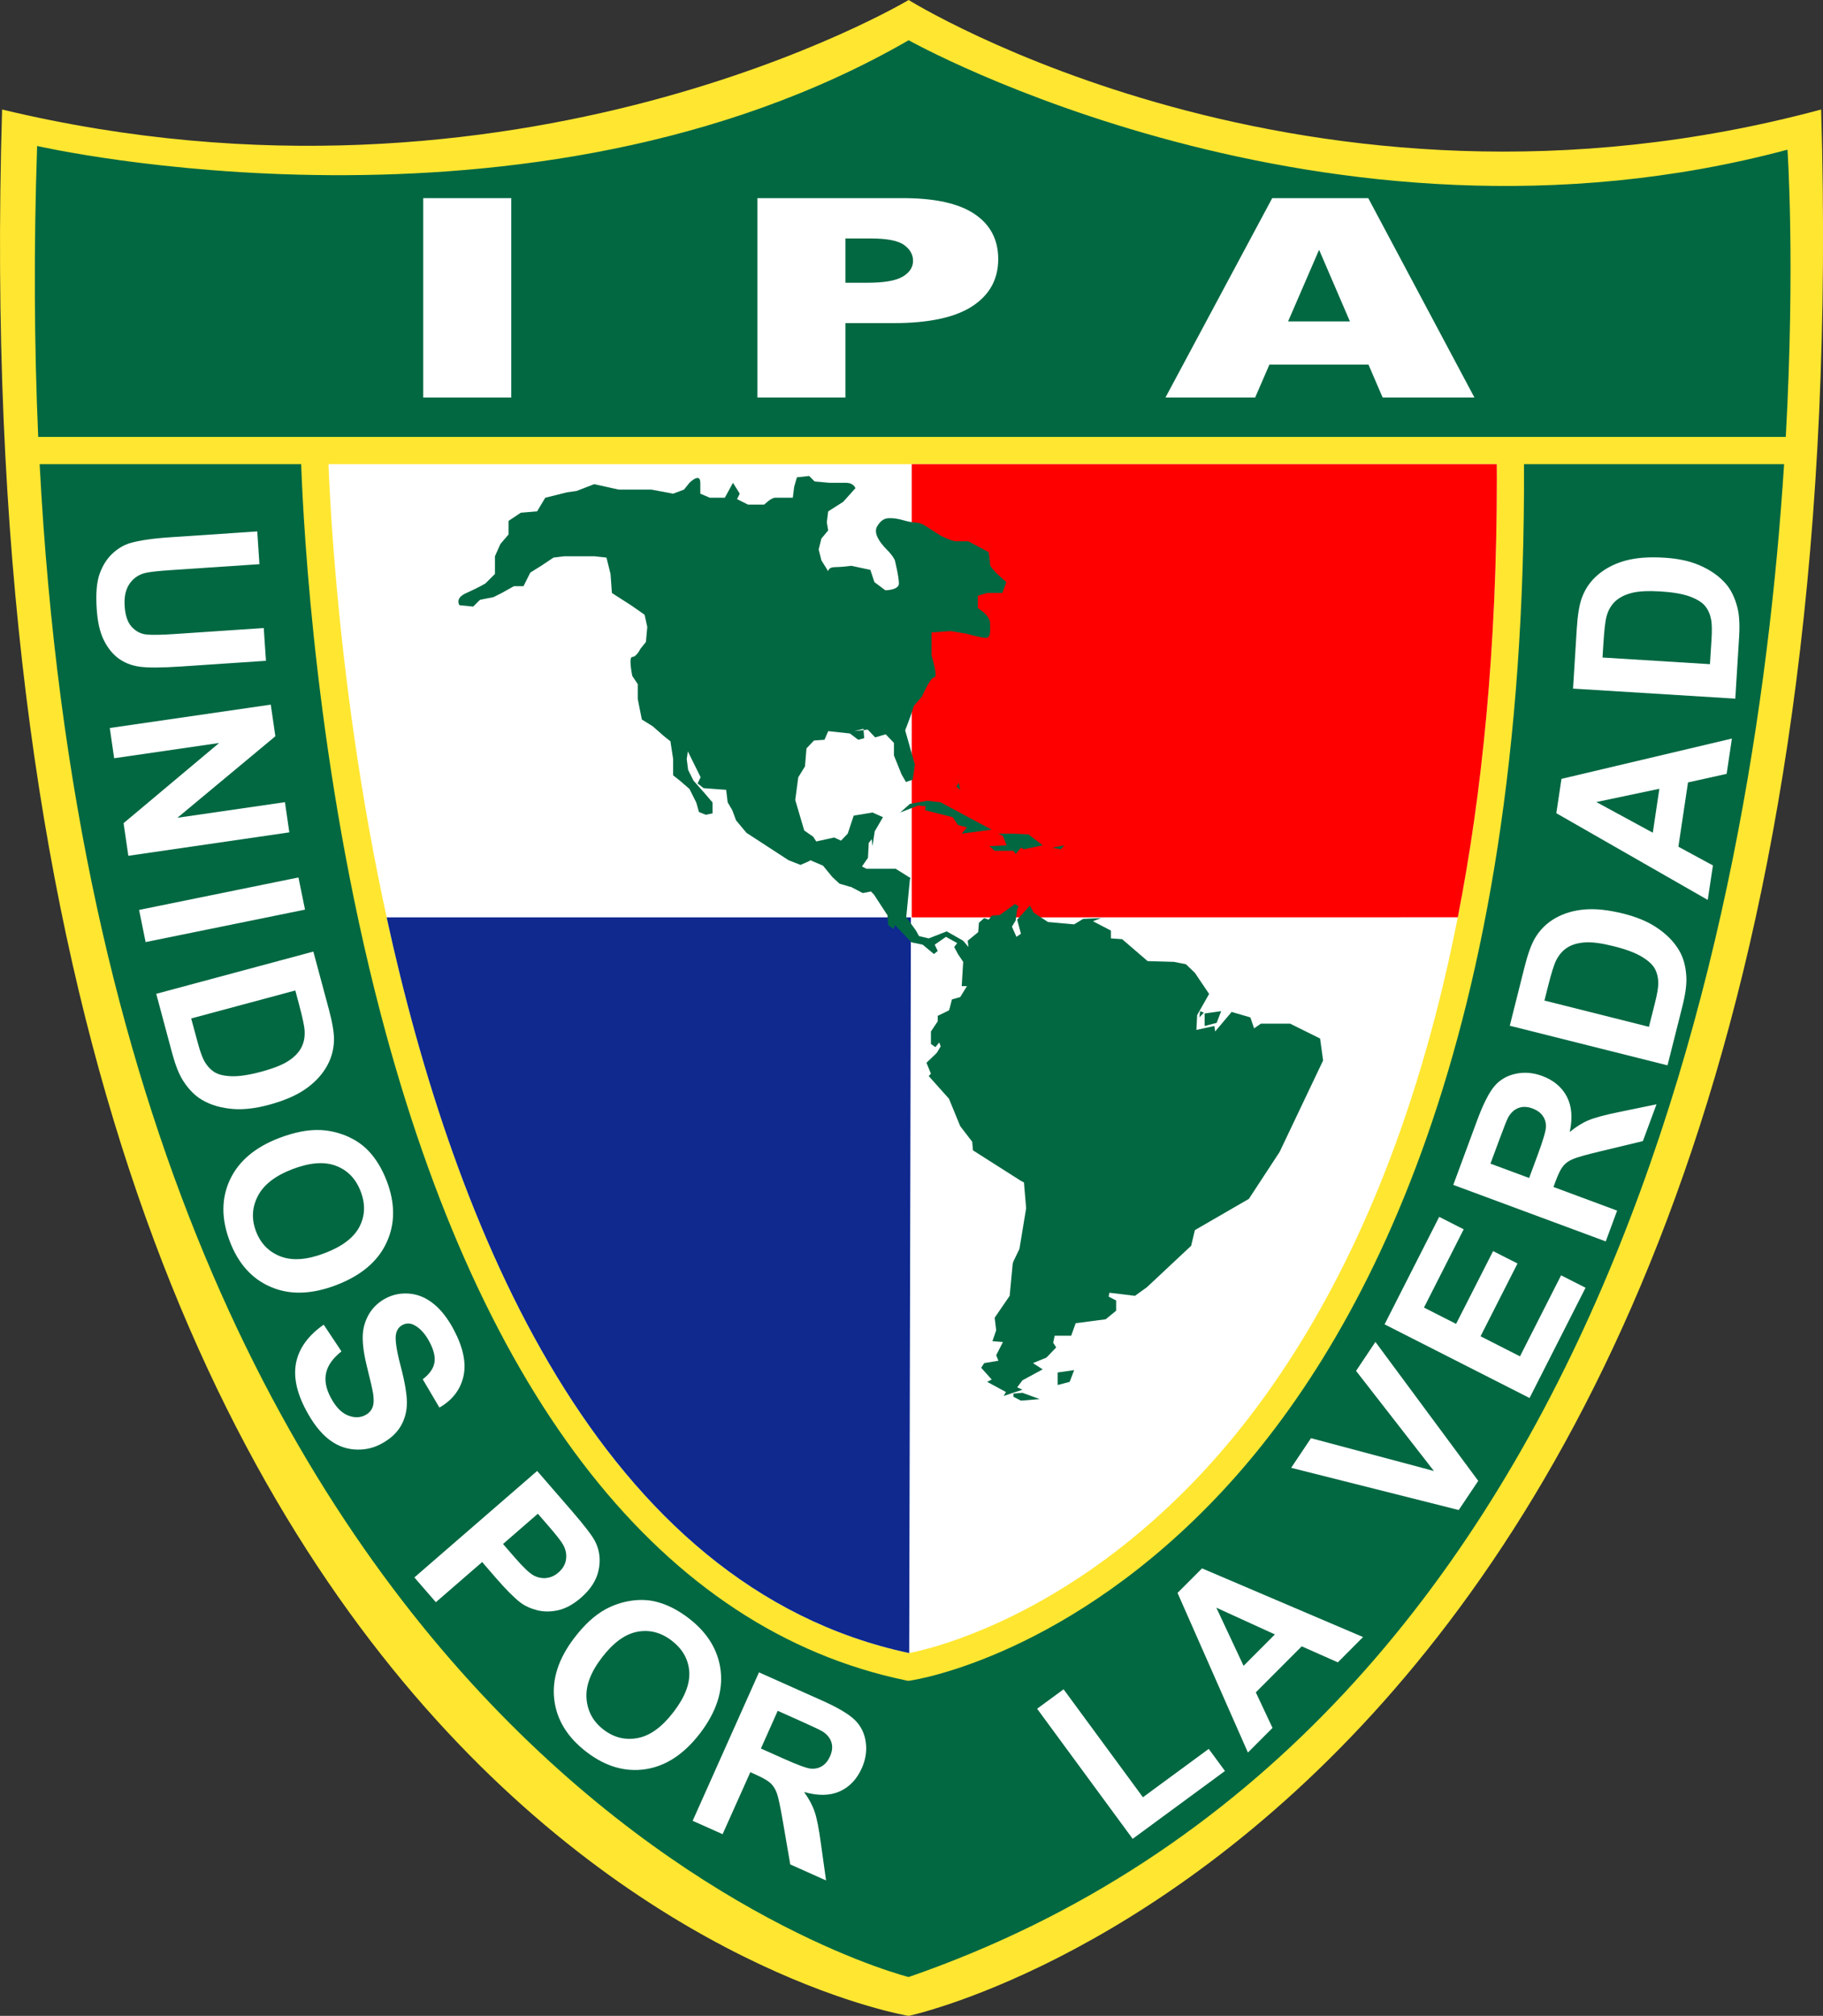 <?xml version="1.0" encoding="UTF-8"?>
<svg xmlns="http://www.w3.org/2000/svg" xmlns:xlink="http://www.w3.org/1999/xlink" width="170.29pt" height="188.26pt" viewBox="0 0 170.29 188.26" version="1.1">
<rect x="0" y="0" width="170.29" height="188.26" fill="#333333" stroke="none"/>
<defs>
<clipPath id="clip1">
  <path d="M 0 0 L 170.289 0 L 170.289 188.262 L 0 188.262 Z M 0 0 "/>
</clipPath>
</defs>
<g id="surface1">
<g clip-path="url(#clip1)" clip-rule="nonzero">
<path style=" stroke:none;fill-rule:nonzero;fill:rgb(100%,90.234%,19.214%);fill-opacity:1;" d="M 0.195 10.227 C 48.43 21.809 84.879 0 84.879 0 C 84.879 0 122.008 23.172 170.117 10.227 C 174.809 169.305 84.879 188.262 84.879 188.262 C 84.879 188.262 -4.707 173.734 0.195 10.227 "/>
</g>
<path style=" stroke:none;fill-rule:nonzero;fill:rgb(0.392%,40.796%,25.877%);fill-opacity:1;" d="M 114.301 139.133 C 99.98 154.566 85.668 156.852 85.066 156.941 L 84.844 156.973 L 84.621 156.93 C 61.969 152.227 45.012 130.719 35.574 94.73 C 29.562 71.801 28.359 49.629 28.133 43.348 L 3.703 43.348 C 10.133 166.07 84.879 184.633 84.879 184.633 C 149.777 162.195 163.926 85.938 166.656 43.348 L 142.359 43.348 C 142.602 97.18 127.273 125.141 114.301 139.133 Z M 166.973 13.977 C 123.715 25.559 84.879 3.758 84.879 3.758 C 49.453 24.195 3.469 13.633 3.469 13.633 C 3.141 23.207 3.195 32.25 3.57 40.801 L 166.812 40.801 C 167.707 24.672 166.973 13.977 166.973 13.977 "/>
<path style=" stroke:none;fill-rule:nonzero;fill:rgb(100%,100%,100%);fill-opacity:1;" d="M 139.824 44.633 C 139.824 96.664 125.07 123.695 112.57 137.25 C 99.805 151.094 86.785 154.02 84.93 154.379 C 36.473 144.066 31.211 56.988 30.684 43.348 L 139.816 43.348 C 139.82 43.777 139.824 44.207 139.824 44.633 "/>
<path style=" stroke:none;fill-rule:nonzero;fill:rgb(100%,0%,0%);fill-opacity:1;" d="M 85.168 85.672 L 85.168 43.348 L 139.816 43.348 C 139.82 43.777 139.824 44.207 139.824 44.633 C 139.824 60.535 138.445 74.105 136.176 85.664 L 85.168 85.672 "/>
<path style=" stroke:none;fill-rule:nonzero;fill:rgb(5.884%,16.089%,56.055%);fill-opacity:1;" d="M 84.93 154.379 C 55.961 148.211 42.43 114.613 36.117 85.672 L 85.09 85.672 L 84.93 154.379 "/>
<path style=" stroke:none;fill-rule:evenodd;fill:rgb(0.392%,40.796%,25.877%);fill-opacity:1;" d="M 96.348 108.164 L 97.047 108.527 L 97.117 108.895 L 96.07 108.527 Z M 96.348 108.164 L 97.047 108.527 L 97.117 108.895 L 96.07 108.527 Z M 109.094 117.586 L 109.516 117.805 L 108.113 118.973 Z M 109.094 117.586 L 109.516 117.805 L 108.113 118.973 Z M 82.969 84.57 L 83.602 85.445 L 82.969 85.227 L 82.762 84.715 Z M 82.969 84.57 L 83.602 85.445 L 82.969 85.227 L 82.762 84.715 Z M 112.457 94.574 L 112.035 95.016 L 112.105 94.43 Z M 100.34 127.953 L 99.918 129.051 L 98.797 129.344 L 98.797 128.176 Z M 114.07 94.43 L 113.648 95.527 L 112.527 95.816 L 112.527 94.648 Z M 112.734 93.918 L 112.734 94.285 L 113.09 94.285 Z M 112.734 93.918 L 112.734 94.285 L 113.09 94.285 Z M 103.703 85.594 L 103.562 86.176 L 103.004 86.25 L 103.141 85.594 Z M 103.703 85.594 L 103.562 86.176 L 103.004 86.25 L 103.141 85.594 Z M 103.07 80.48 L 102.793 80.918 Z M 103.211 81.211 L 103.352 81.574 Z M 103.352 81.867 L 103.633 82.23 Z M 103.633 82.598 L 103.633 82.891 Z M 94.664 130.148 L 94.664 130.441 L 95.367 130.805 L 97.117 130.66 L 95.508 130.074 Z M 92.777 129.781 L 93.758 130 L 93.195 130.219 Z M 92.777 129.781 L 93.758 130 L 93.195 130.219 Z M 91.934 128.613 L 92.145 128.539 L 92.285 128.906 Z M 91.934 128.613 L 92.145 128.539 L 92.285 128.906 Z M 92.707 125.398 L 92.844 126.059 L 92.426 126.129 Z M 92.707 125.398 L 92.844 126.059 L 92.426 126.129 Z M 90.254 79.02 L 90.957 79.531 L 90.184 79.676 L 89.203 79.164 Z M 89.555 73.105 L 89.695 73.762 L 89.344 73.469 Z M 99.43 78.945 L 99.082 79.312 L 98.309 79.164 Z M 94.664 77.852 L 96.07 77.922 L 97.398 78.945 L 95.648 79.312 L 95.367 79.164 L 94.879 79.75 L 94.664 79.457 L 92.914 79.457 L 92.426 79.02 L 94.035 78.945 L 93.688 78.07 L 93.266 77.852 Z M 90.184 76.172 L 92.637 77.484 L 89.836 77.852 L 90.324 77.266 L 89.484 77.047 L 88.992 76.316 L 86.402 75.66 L 86.473 75.297 L 85.773 75.223 L 84.09 75.879 L 85 75.074 L 86.613 74.781 L 87.871 74.93 Z M 90.254 79.02 L 90.957 79.531 L 90.184 79.676 L 89.203 79.164 Z M 93.547 76.465 L 93.055 76.828 Z M 94.176 75.879 L 94.734 76.098 Z M 93.758 75.586 L 93.406 75.586 Z M 92.707 75.297 L 92.426 75.148 L 92.777 75.297 L 92.496 75.66 Z M 92.707 75.297 L 92.426 75.148 L 92.777 75.297 L 92.496 75.66 Z M 91.727 74.418 L 92.008 75.074 Z M 91.656 73.762 L 91.375 73.469 Z M 91.023 73.031 L 91.023 73.539 Z M 90.324 72.078 L 90.254 72.445 Z M 89.621 71.57 L 88.922 71.715 Z M 90.465 88.441 L 90.395 87.855 L 91.375 87.051 L 91.445 86.176 L 91.934 85.738 L 92.355 85.883 L 92.637 85.52 L 93.406 85.445 L 94.805 84.422 L 95.156 84.645 L 95.016 84.934 L 94.879 85.957 L 94.527 86.543 L 94.949 87.492 L 95.367 87.199 L 95.016 85.883 L 96.207 84.57 L 96.559 85.227 L 97.891 86.105 L 100.34 86.324 L 101.18 85.812 L 102.859 85.738 L 102.09 86.031 L 103.773 86.906 L 103.773 87.637 L 104.824 87.711 L 107.203 89.758 L 109.656 89.828 L 110.777 90.047 L 111.617 90.852 L 112.945 92.824 L 111.828 94.797 L 111.758 96.184 L 113.438 95.816 L 113.508 96.328 L 115.051 94.504 L 116.801 95.016 L 117.148 96.039 L 117.781 95.598 L 120.512 95.598 L 123.312 96.988 L 123.594 99.035 L 119.531 107.578 L 116.66 111.961 L 111.617 114.879 L 111.266 116.344 L 107.133 120.215 L 106.016 121.016 L 103.633 120.727 L 103.562 121.09 L 104.262 121.453 L 104.262 122.406 L 103.281 123.207 L 100.48 123.574 L 100.062 124.742 L 98.52 124.742 L 98.379 125.398 L 98.66 125.836 L 97.75 126.785 L 96.488 127.301 L 97.398 127.883 L 95.508 128.906 L 95.016 129.562 L 95.508 129.781 L 93.758 130.367 L 93.969 130 L 92.215 129.051 L 92.637 128.832 L 91.656 127.738 L 91.934 127.301 L 93.266 127.078 L 93.055 126.566 L 93.688 125.328 L 92.707 125.254 L 93.055 124.23 L 92.914 123.062 L 94.316 121.016 L 94.598 118.023 L 94.664 117.805 L 95.227 116.637 L 95.855 112.836 L 95.648 110.426 L 95.367 110.281 L 90.887 107.43 L 90.816 106.629 L 89.695 105.168 L 88.645 102.609 L 86.754 100.492 L 86.961 100.273 L 86.543 99.25 L 87.383 98.449 L 87.523 98.301 L 87.871 97.719 L 87.734 97.352 L 87.383 97.789 L 86.961 97.5 L 86.961 96.328 L 87.594 95.383 L 87.594 94.871 L 88.645 94.359 L 88.715 94.137 L 88.922 93.336 L 89.695 93.117 L 90.324 92.094 L 89.836 92.094 L 89.973 89.828 L 89.484 89.098 L 90.113 88.441 L 89.973 87.855 Z M 85.047 66.895 L 84.555 68.211 L 85.465 71.422 L 85.258 72.812 L 84.625 73.031 L 84.207 72.301 L 83.504 70.547 L 83.504 69.379 L 82.734 68.574 L 81.754 68.867 L 81.055 68.137 L 79.793 68.281 L 80.656 68.062 L 80.727 68.941 L 80.168 69.086 L 79.398 68.5 L 77.367 68.281 L 77.016 69.086 L 76.035 69.156 L 75.336 69.891 L 75.195 71.57 L 74.566 72.594 L 74.285 74.711 L 75.125 77.559 L 75.965 78.141 L 76.246 78.582 L 77.926 78.215 L 78.559 78.508 L 79.188 77.852 L 79.746 76.172 L 81.5 75.879 L 82.48 76.316 L 81.711 77.633 L 81.5 79.02 L 81.43 78.363 L 81.148 78.727 L 81.148 78.801 L 81.078 80.113 L 80.52 80.918 L 80.656 80.992 L 80.941 81.137 L 83.672 81.137 L 85.07 82.012 L 85 82.086 L 84.652 85.664 L 84.719 85.738 L 85.562 86.906 L 85.844 87.418 L 86.754 87.637 L 88.434 86.98 L 89.973 87.855 L 90.113 88.441 L 89.484 89.098 L 89.133 88.441 L 89.414 88.074 L 88.363 87.492 L 87.312 88.223 L 87.594 88.809 L 87.242 89.098 L 86.191 88.223 L 85.141 88.004 L 85.07 87.93 L 83.602 86.398 L 83.461 86.762 L 82.969 86.398 L 82.898 85.445 L 82.832 85.375 L 81.641 83.547 L 81.359 83.254 L 80.59 83.402 L 79.469 82.816 L 79.398 82.816 L 78.418 82.523 L 77.785 81.941 L 77.719 81.867 L 76.879 80.844 L 75.684 80.332 L 75.617 80.406 L 74.777 80.773 L 73.656 80.332 L 69.73 77.777 L 68.754 76.609 L 68.402 75.66 L 67.973 74.93 L 67.832 73.762 L 65.723 73.605 L 65.164 73.164 L 65.445 72.582 L 64.254 70.172 L 64.148 70.879 L 64.277 71.895 L 64.785 72.91 L 65.801 74.055 L 66.562 74.945 L 66.562 75.961 L 65.926 76.09 L 65.293 75.836 L 65.039 74.945 L 64.402 73.676 L 63.516 72.91 L 62.879 72.406 L 62.879 70.879 L 62.625 69.227 L 61.988 68.719 L 60.973 67.828 L 59.957 67.195 L 59.574 65.289 L 59.574 63.891 L 59.066 63.129 C 59.066 63.129 58.684 61.352 59.066 61.352 C 59.449 61.352 59.828 60.59 59.828 60.59 L 60.336 59.953 L 60.465 58.555 L 60.211 57.41 C 60.211 57.41 59.32 56.777 58.941 56.523 C 58.559 56.27 57.16 55.379 57.16 55.379 L 57.031 53.602 L 56.652 52.074 L 55.508 51.949 L 52.715 51.949 L 51.699 52.074 L 50.555 52.84 L 49.535 53.473 L 48.902 54.742 L 48.012 54.742 L 46.867 55.379 L 46.105 55.762 L 44.836 56.016 L 44.203 56.648 L 42.93 56.523 C 42.93 56.523 42.422 55.887 43.566 55.379 C 44.711 54.871 45.344 54.488 45.344 54.488 L 46.234 53.602 L 46.234 51.949 L 46.742 50.805 L 47.504 49.914 L 47.504 48.645 L 48.648 47.883 L 50.172 47.754 L 50.934 46.484 L 52.969 45.977 L 53.855 45.852 L 55.508 45.215 L 57.797 45.723 L 60.844 45.723 L 62.879 46.105 L 63.895 45.723 L 64.402 45.09 C 64.402 45.09 65.418 44.07 65.418 45.09 C 65.418 46.105 65.418 46.105 65.418 46.105 L 66.309 46.484 L 67.707 46.484 L 68.469 45.09 L 69.102 46.105 L 68.848 46.613 L 69.867 47.121 L 71.391 47.121 C 71.391 47.121 72.027 46.484 72.406 46.484 C 72.789 46.484 74.059 46.484 74.059 46.484 L 74.184 45.469 L 74.441 44.578 L 75.582 44.453 L 76.094 44.961 L 77.488 45.09 C 77.488 45.09 78.254 45.09 79.016 45.09 C 79.777 45.09 79.902 45.598 79.902 45.598 L 78.762 46.867 L 77.363 47.758 L 77.234 48.773 L 77.363 49.535 L 76.727 50.297 L 76.473 51.312 L 76.727 52.328 L 77.363 53.348 C 77.363 53.348 77.363 52.965 77.996 52.965 C 78.633 52.965 79.523 52.84 79.523 52.84 L 81.301 53.219 L 81.68 54.363 L 82.699 55.125 C 82.699 55.125 83.969 55.125 83.969 54.488 C 83.969 53.855 83.59 52.328 83.59 52.328 C 83.59 52.328 83.461 51.949 82.824 51.312 C 82.191 50.68 81.555 49.789 81.938 49.152 C 82.316 48.52 82.699 48.391 83.078 48.391 C 83.461 48.391 83.715 48.391 84.605 48.645 C 85.492 48.898 85.746 48.645 86.512 49.152 C 87.273 49.66 87.906 50.043 87.906 50.043 C 87.906 50.043 88.926 50.551 89.305 50.551 C 89.688 50.551 90.449 50.551 90.449 50.551 L 92.355 51.566 C 92.355 51.566 92.48 52.328 92.48 52.711 C 92.48 53.094 94.008 54.363 94.008 54.363 L 93.625 55.379 L 92.227 55.379 L 91.34 55.633 L 91.34 56.777 L 91.848 57.156 C 91.848 57.156 92.48 57.664 92.48 58.176 C 92.48 58.684 92.609 59.57 92.102 59.57 C 91.594 59.57 90.324 59.191 90.324 59.191 L 88.797 58.938 L 87.02 59.062 L 87.02 61.223 C 87.02 61.223 87.652 63.258 87.273 63.258 C 86.895 63.258 86.129 65.035 86.129 65.035 L 85.367 65.926 L 85.047 66.895 "/>
<path style=" stroke:none;fill-rule:nonzero;fill:rgb(100%,100%,100%);fill-opacity:1;" d="M 39.535 18.504 L 47.758 18.504 L 47.758 37.125 L 39.535 37.125 L 39.535 18.504 "/>
<path style=" stroke:none;fill-rule:nonzero;fill:rgb(100%,100%,100%);fill-opacity:1;" d="M 78.973 26.406 L 80.988 26.406 C 82.574 26.406 83.684 26.219 84.328 25.832 C 84.969 25.449 85.289 24.957 85.289 24.359 C 85.289 23.777 85.012 23.281 84.453 22.879 C 83.898 22.473 82.852 22.27 81.316 22.27 L 78.973 22.27 Z M 70.75 18.504 L 84.367 18.504 C 87.332 18.504 89.555 18.996 91.031 19.984 C 92.508 20.973 93.246 22.379 93.246 24.199 C 93.246 26.074 92.441 27.539 90.832 28.594 C 89.223 29.648 86.766 30.176 83.461 30.176 L 78.973 30.176 L 78.973 37.125 L 70.75 37.125 L 70.75 18.504 "/>
<path style=" stroke:none;fill-rule:nonzero;fill:rgb(100%,100%,100%);fill-opacity:1;" d="M 126.098 30.016 L 123.219 23.328 L 120.324 30.016 Z M 127.832 34.051 L 118.578 34.051 L 117.246 37.125 L 108.867 37.125 L 118.84 18.504 L 127.812 18.504 L 137.73 37.125 L 129.156 37.125 L 127.832 34.051 "/>
<path style=" stroke:none;fill-rule:nonzero;fill:rgb(100%,100%,100%);fill-opacity:1;" d="M 24.031 49.629 L 24.234 52.688 L 16.027 53.238 C 14.727 53.324 13.883 53.422 13.504 53.523 C 12.891 53.695 12.414 54.039 12.074 54.559 C 11.73 55.078 11.586 55.762 11.645 56.617 C 11.703 57.484 11.922 58.129 12.309 58.547 C 12.695 58.965 13.148 59.199 13.668 59.254 C 14.191 59.309 15.055 59.297 16.254 59.215 L 24.637 58.652 L 24.844 61.711 L 16.883 62.246 C 15.062 62.367 13.773 62.371 13.012 62.258 C 12.246 62.145 11.594 61.879 11.047 61.473 C 10.5 61.062 10.047 60.492 9.691 59.77 C 9.336 59.047 9.113 58.086 9.035 56.887 C 8.938 55.438 9.031 54.332 9.316 53.562 C 9.602 52.789 9.992 52.172 10.5 51.699 C 11.004 51.23 11.543 50.906 12.121 50.73 C 12.977 50.473 14.25 50.285 15.945 50.172 L 24.031 49.629 "/>
<path style=" stroke:none;fill-rule:nonzero;fill:rgb(100%,100%,100%);fill-opacity:1;" d="M 10.254 67.988 L 25.293 65.805 L 25.723 68.758 L 16.574 76.371 L 26.617 74.914 L 27.027 77.734 L 11.988 79.922 L 11.543 76.875 L 20.469 69.387 L 10.664 70.812 L 10.254 67.988 "/>
<path style=" stroke:none;fill-rule:nonzero;fill:rgb(100%,100%,100%);fill-opacity:1;" d="M 12.992 84.977 L 27.879 81.945 L 28.492 84.949 L 13.602 87.98 L 12.992 84.977 "/>
<path style=" stroke:none;fill-rule:nonzero;fill:rgb(100%,100%,100%);fill-opacity:1;" d="M 27.586 92.5 L 17.859 95.113 L 18.457 97.324 C 18.68 98.152 18.887 98.738 19.078 99.078 C 19.328 99.527 19.641 99.871 20.012 100.113 C 20.383 100.352 20.926 100.484 21.637 100.508 C 22.348 100.531 23.27 100.391 24.406 100.086 C 25.539 99.781 26.383 99.445 26.938 99.082 C 27.492 98.719 27.891 98.312 28.133 97.859 C 28.379 97.406 28.484 96.887 28.457 96.301 C 28.438 95.863 28.266 95.039 27.941 93.832 Z M 29.27 88.867 L 30.727 94.285 C 31.055 95.508 31.211 96.461 31.199 97.152 C 31.176 98.082 30.922 98.941 30.441 99.73 C 29.957 100.52 29.289 101.199 28.441 101.77 C 27.59 102.344 26.473 102.812 25.098 103.184 C 23.891 103.508 22.809 103.637 21.852 103.574 C 20.688 103.492 19.68 103.203 18.84 102.699 C 18.199 102.32 17.621 101.73 17.105 100.93 C 16.723 100.332 16.387 99.484 16.09 98.391 L 14.594 92.812 L 29.27 88.867 "/>
<path style=" stroke:none;fill-rule:nonzero;fill:rgb(100%,100%,100%);fill-opacity:1;" d="M 27.305 109.191 C 25.703 109.805 24.625 110.645 24.082 111.703 C 23.535 112.762 23.48 113.863 23.918 115.004 C 24.355 116.145 25.125 116.926 26.227 117.344 C 27.332 117.762 28.703 117.656 30.348 117.023 C 31.973 116.402 33.051 115.582 33.578 114.562 C 34.105 113.543 34.145 112.445 33.691 111.266 C 33.238 110.082 32.469 109.285 31.383 108.875 C 30.297 108.461 28.938 108.566 27.305 109.191 Z M 26.082 106.277 C 27.527 105.727 28.82 105.477 29.969 105.535 C 30.812 105.582 31.629 105.773 32.418 106.109 C 33.207 106.449 33.863 106.898 34.398 107.457 C 35.109 108.195 35.688 109.145 36.129 110.297 C 36.926 112.391 36.918 114.309 36.102 116.059 C 35.285 117.812 33.723 119.129 31.414 120.012 C 29.125 120.887 27.094 120.953 25.324 120.199 C 23.555 119.453 22.27 118.035 21.473 115.949 C 20.664 113.84 20.668 111.918 21.477 110.18 C 22.289 108.441 23.824 107.141 26.082 106.277 "/>
<path style=" stroke:none;fill-rule:nonzero;fill:rgb(100%,100%,100%);fill-opacity:1;" d="M 30.238 123.711 L 31.898 126.207 C 31.098 126.836 30.621 127.504 30.465 128.211 C 30.305 128.914 30.449 129.68 30.887 130.504 C 31.348 131.375 31.883 131.934 32.488 132.18 C 33.09 132.422 33.641 132.414 34.133 132.152 C 34.453 131.984 34.672 131.746 34.793 131.441 C 34.918 131.141 34.938 130.711 34.855 130.16 C 34.797 129.785 34.609 128.957 34.289 127.68 C 33.875 126.039 33.777 124.785 33.988 123.922 C 34.289 122.707 34.969 121.816 36.031 121.25 C 36.715 120.887 37.457 120.742 38.258 120.812 C 39.055 120.883 39.805 121.199 40.504 121.762 C 41.203 122.328 41.828 123.125 42.375 124.156 C 43.27 125.836 43.574 127.301 43.289 128.543 C 43.004 129.785 42.258 130.758 41.047 131.453 L 39.488 128.809 C 40.117 128.328 40.48 127.816 40.578 127.273 C 40.676 126.73 40.527 126.082 40.117 125.316 C 39.703 124.531 39.211 124.004 38.652 123.73 C 38.293 123.555 37.938 123.559 37.59 123.742 C 37.273 123.91 37.074 124.188 36.992 124.578 C 36.887 125.07 37.027 126.059 37.418 127.543 C 37.809 129.023 38.004 130.168 38.008 130.977 C 38.012 131.785 37.82 132.52 37.434 133.184 C 37.047 133.848 36.43 134.402 35.582 134.855 C 34.816 135.262 33.98 135.434 33.086 135.363 C 32.188 135.293 31.367 134.953 30.625 134.348 C 29.883 133.742 29.203 132.855 28.586 131.691 C 27.68 129.996 27.383 128.484 27.68 127.16 C 27.98 125.836 28.836 124.688 30.238 123.711 "/>
<path style=" stroke:none;fill-rule:nonzero;fill:rgb(100%,100%,100%);fill-opacity:1;" d="M 50.242 141.367 L 46.988 144.191 L 48.086 145.457 C 48.879 146.371 49.469 146.93 49.855 147.133 C 50.242 147.336 50.641 147.414 51.043 147.367 C 51.453 147.32 51.824 147.152 52.164 146.855 C 52.582 146.496 52.82 146.074 52.879 145.594 C 52.938 145.113 52.836 144.656 52.578 144.223 C 52.395 143.898 51.938 143.324 51.215 142.488 Z M 38.707 147.316 L 50.176 137.371 L 53.398 141.086 C 54.617 142.496 55.355 143.461 55.613 143.992 C 56.012 144.797 56.113 145.672 55.922 146.613 C 55.73 147.559 55.176 148.426 54.266 149.215 C 53.559 149.828 52.855 150.211 52.156 150.375 C 51.453 150.531 50.797 150.535 50.18 150.379 C 49.566 150.223 49.035 149.98 48.594 149.648 C 48.008 149.191 47.258 148.438 46.348 147.391 L 45.039 145.879 L 40.715 149.629 L 38.707 147.316 "/>
<path style=" stroke:none;fill-rule:nonzero;fill:rgb(100%,100%,100%);fill-opacity:1;" d="M 56.219 154.805 C 55.172 156.172 54.695 157.449 54.789 158.637 C 54.883 159.824 55.414 160.793 56.387 161.535 C 57.355 162.277 58.422 162.535 59.582 162.312 C 60.738 162.09 61.852 161.277 62.922 159.875 C 63.98 158.492 64.469 157.23 64.383 156.082 C 64.293 154.938 63.746 153.984 62.742 153.215 C 61.738 152.445 60.664 152.172 59.523 152.391 C 58.383 152.609 57.281 153.414 56.219 154.805 Z M 53.645 152.965 C 54.582 151.734 55.555 150.844 56.562 150.289 C 57.305 149.887 58.102 149.621 58.953 149.492 C 59.797 149.367 60.598 149.402 61.344 149.598 C 62.34 149.855 63.328 150.359 64.312 151.109 C 66.09 152.469 67.094 154.109 67.32 156.031 C 67.543 157.949 66.902 159.895 65.402 161.859 C 63.91 163.809 62.215 164.93 60.312 165.223 C 58.41 165.512 56.574 164.98 54.801 163.625 C 53.004 162.254 51.996 160.613 51.773 158.707 C 51.551 156.805 52.172 154.891 53.645 152.965 "/>
<path style=" stroke:none;fill-rule:nonzero;fill:rgb(100%,100%,100%);fill-opacity:1;" d="M 71.078 163.293 L 73.148 164.219 C 74.488 164.82 75.355 165.137 75.738 165.172 C 76.125 165.207 76.473 165.129 76.785 164.938 C 77.098 164.746 77.348 164.441 77.535 164.023 C 77.742 163.559 77.789 163.125 77.668 162.727 C 77.547 162.328 77.277 161.988 76.855 161.711 C 76.645 161.578 75.969 161.258 74.836 160.75 L 72.648 159.773 Z M 64.703 170.043 L 70.898 156.18 L 76.789 158.812 C 78.273 159.473 79.293 160.082 79.852 160.629 C 80.414 161.18 80.754 161.863 80.871 162.68 C 80.988 163.496 80.867 164.316 80.5 165.133 C 80.035 166.172 79.344 166.895 78.43 167.301 C 77.516 167.707 76.41 167.723 75.113 167.355 C 75.562 167.98 75.891 168.59 76.094 169.188 C 76.301 169.789 76.496 170.773 76.68 172.152 L 77.164 175.613 L 73.82 174.117 L 73.145 170.195 C 72.906 168.797 72.719 167.898 72.578 167.496 C 72.441 167.102 72.242 166.781 71.992 166.543 C 71.746 166.309 71.297 166.047 70.656 165.758 L 70.09 165.504 L 67.5 171.293 L 64.703 170.043 "/>
<path style=" stroke:none;fill-rule:nonzero;fill:rgb(100%,100%,100%);fill-opacity:1;" d="M 105.805 171.727 L 96.879 159.578 L 99.352 157.762 L 106.762 167.844 L 112.91 163.328 L 114.426 165.391 L 105.805 171.727 "/>
<path style=" stroke:none;fill-rule:nonzero;fill:rgb(100%,100%,100%);fill-opacity:1;" d="M 119.09 152.637 L 113.621 150.141 L 116.164 155.57 Z M 127.324 152.883 L 124.973 155.246 L 121.594 153.75 L 117.309 158.047 L 118.867 161.367 L 116.57 163.668 L 109.996 148.762 L 112.285 146.469 L 127.324 152.883 "/>
<path style=" stroke:none;fill-rule:nonzero;fill:rgb(100%,100%,100%);fill-opacity:1;" d="M 136.262 141.02 L 120.609 137.078 L 122.461 134.312 L 133.945 137.375 L 126.672 128.027 L 128.48 125.32 L 138.086 138.297 L 136.262 141.02 "/>
<path style=" stroke:none;fill-rule:nonzero;fill:rgb(100%,100%,100%);fill-opacity:1;" d="M 142.879 130.559 L 129.336 123.68 L 134.438 113.641 L 136.727 114.805 L 133.016 122.113 L 136.016 123.637 L 139.473 116.84 L 141.754 117.996 L 138.301 124.793 L 141.984 126.668 L 145.824 119.102 L 148.109 120.262 L 142.879 130.559 "/>
<path style=" stroke:none;fill-rule:nonzero;fill:rgb(100%,100%,100%);fill-opacity:1;" d="M 142.84 110.012 L 143.629 107.883 C 144.141 106.504 144.398 105.621 144.41 105.234 C 144.422 104.848 144.32 104.504 144.105 104.203 C 143.895 103.906 143.574 103.676 143.148 103.516 C 142.668 103.34 142.234 103.324 141.844 103.473 C 141.453 103.617 141.137 103.91 140.883 104.348 C 140.766 104.566 140.488 105.262 140.059 106.426 L 139.227 108.672 Z M 149.996 115.934 L 135.754 110.656 L 137.992 104.602 C 138.559 103.082 139.098 102.023 139.605 101.426 C 140.117 100.832 140.777 100.449 141.586 100.277 C 142.395 100.105 143.219 100.172 144.062 100.484 C 145.129 100.883 145.895 101.523 146.359 102.41 C 146.824 103.297 146.914 104.398 146.633 105.715 C 147.227 105.227 147.812 104.859 148.395 104.617 C 148.98 104.371 149.953 104.113 151.316 103.836 L 154.738 103.129 L 153.465 106.566 L 149.598 107.496 C 148.215 107.824 147.328 108.074 146.941 108.238 C 146.551 108.402 146.246 108.617 146.027 108.883 C 145.809 109.148 145.574 109.609 145.328 110.27 L 145.113 110.852 L 151.059 113.059 L 149.996 115.934 "/>
<path style=" stroke:none;fill-rule:nonzero;fill:rgb(100%,100%,100%);fill-opacity:1;" d="M 144.27 93.441 L 154.031 95.895 L 154.59 93.672 C 154.801 92.844 154.902 92.23 154.902 91.84 C 154.902 91.328 154.797 90.875 154.59 90.484 C 154.383 90.094 153.973 89.715 153.363 89.348 C 152.754 88.98 151.879 88.652 150.738 88.367 C 149.602 88.082 148.699 87.961 148.039 88.012 C 147.379 88.059 146.832 88.219 146.398 88.496 C 145.969 88.773 145.621 89.172 145.359 89.699 C 145.164 90.09 144.91 90.895 144.605 92.105 Z M 141.031 95.793 L 142.398 90.355 C 142.703 89.129 143.035 88.215 143.383 87.617 C 143.855 86.82 144.492 86.195 145.297 85.738 C 146.102 85.285 147.016 85.016 148.039 84.934 C 149.062 84.848 150.262 84.98 151.645 85.324 C 152.855 85.629 153.863 86.043 154.664 86.566 C 155.645 87.203 156.379 87.945 156.871 88.797 C 157.246 89.438 157.465 90.234 157.523 91.184 C 157.566 91.891 157.449 92.797 157.176 93.895 L 155.766 99.492 L 141.031 95.793 "/>
<path style=" stroke:none;fill-rule:nonzero;fill:rgb(100%,100%,100%);fill-opacity:1;" d="M 155.004 73.664 L 149.117 74.902 L 154.391 77.766 Z M 161.781 68.973 L 161.289 72.27 L 157.68 73.07 L 156.781 79.074 L 160.008 80.824 L 159.523 84.043 L 145.379 75.945 L 145.859 72.738 L 161.781 68.973 "/>
<path style=" stroke:none;fill-rule:nonzero;fill:rgb(100%,100%,100%);fill-opacity:1;" d="M 149.695 61.406 L 159.73 62.027 L 159.875 59.742 C 159.93 58.891 159.914 58.27 159.844 57.883 C 159.75 57.379 159.566 56.953 159.289 56.609 C 159.016 56.266 158.543 55.969 157.879 55.719 C 157.211 55.469 156.293 55.309 155.121 55.234 C 153.949 55.164 153.047 55.211 152.402 55.379 C 151.766 55.547 151.258 55.805 150.883 56.156 C 150.508 56.508 150.238 56.965 150.082 57.527 C 149.957 57.949 149.859 58.785 149.781 60.031 Z M 146.941 64.309 L 147.289 58.715 C 147.367 57.453 147.523 56.496 147.758 55.848 C 148.074 54.977 148.586 54.242 149.293 53.652 C 150.004 53.059 150.852 52.625 151.84 52.355 C 152.828 52.086 154.031 51.992 155.453 52.082 C 156.699 52.156 157.766 52.379 158.648 52.746 C 159.727 53.195 160.586 53.789 161.227 54.535 C 161.711 55.098 162.066 55.84 162.301 56.762 C 162.473 57.449 162.523 58.359 162.453 59.488 L 162.098 65.246 L 146.941 64.309 "/>
</g>
</svg>
